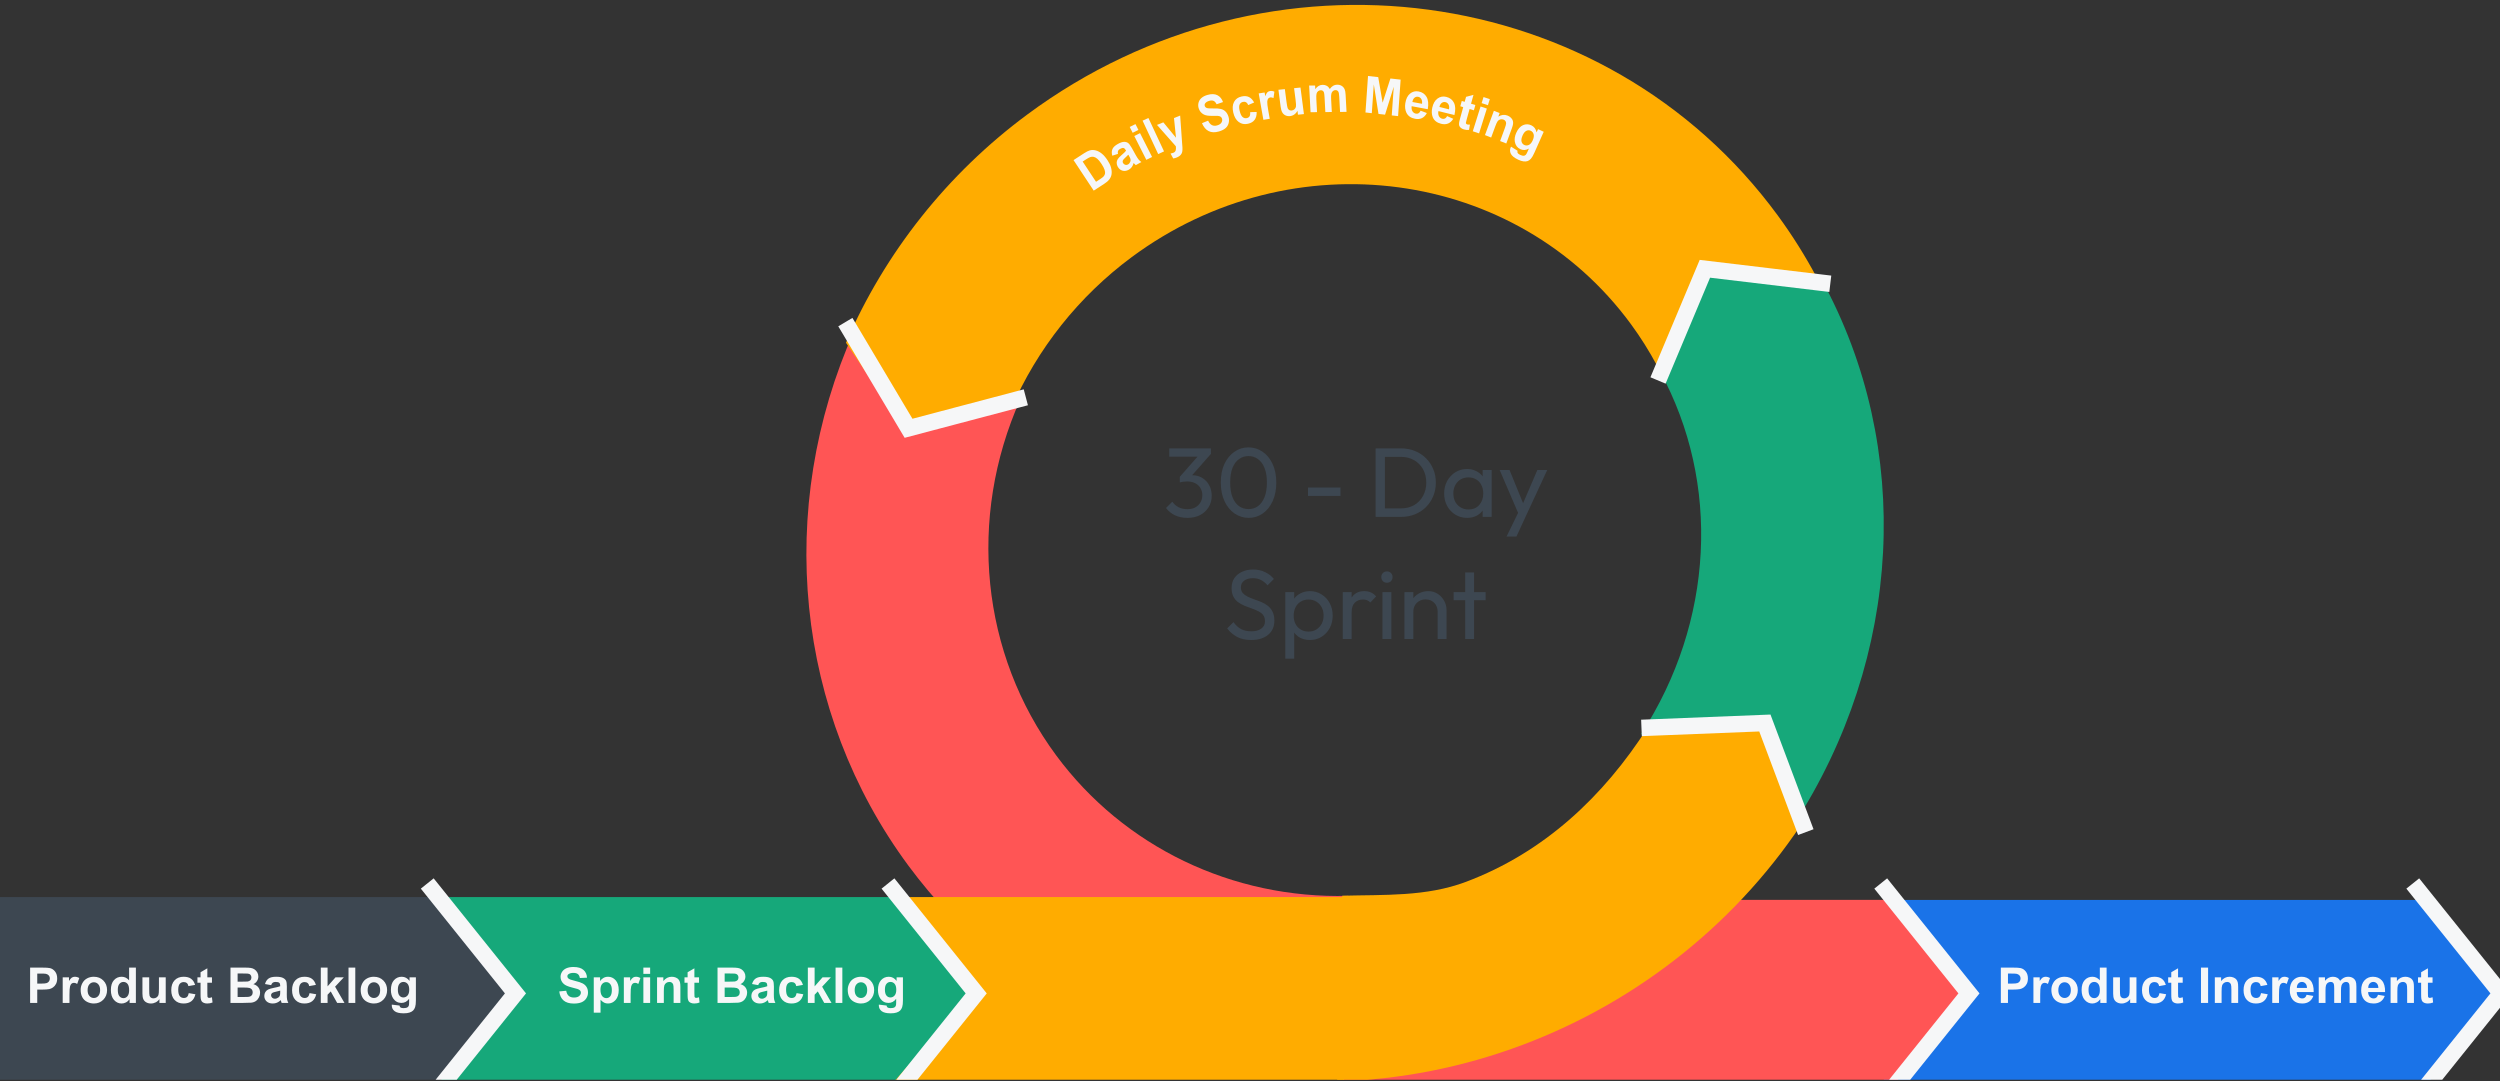 <svg xmlns="http://www.w3.org/2000/svg" width="696" height="301" viewBox="0 0 696 301" fill="none"><rect x="0" y="0" width="696" height="301" fill="#333333" stroke="none"/><g clip-path="url(#clip0_42_5547)"><g clip-path="url(#clip1_42_5547)"><path fill-rule="evenodd" clip-rule="evenodd" d="M237.837 92.035C215.673 141.677 221.422 198.456 252.924 241.03C281.184 279.223 326.568 301.059 375.004 299.768L375.277 249.408C343.057 250.267 312.867 235.742 294.069 210.336C273.115 182.016 269.291 144.247 284.034 111.225L237.837 92.035Z" fill="#FF5555"></path><path fill-rule="evenodd" clip-rule="evenodd" d="M676.521 250.533H524.458V300.742H676.521L696.25 275.637L676.521 250.533Z" fill="#1A73E8"></path><path fill-rule="evenodd" clip-rule="evenodd" d="M528.22 250.531H373.881V300.74H528.22L547.95 275.635L528.22 250.531Z" fill="#FF5555"></path><path d="M374.09 249.751H249.229V300.742H374.09V249.751Z" fill="#FFAC00"></path><path fill-rule="evenodd" clip-rule="evenodd" d="M249.238 249.751H122.905V300.742H249.238L271.792 275.247L249.238 249.751Z" fill="#16A87A"></path><path fill-rule="evenodd" clip-rule="evenodd" d="M122.128 249.751H-0.062V300.742H122.128L143.511 275.247L122.128 249.751Z" fill="#3D4751"></path><path d="M8.383 279.215V269.378H11.571C12.778 269.378 13.566 269.427 13.933 269.526C14.496 269.673 14.968 269.995 15.348 270.492C15.729 270.984 15.919 271.621 15.919 272.404C15.919 273.008 15.809 273.516 15.59 273.928C15.371 274.339 15.091 274.663 14.751 274.901C14.416 275.133 14.073 275.288 13.725 275.364C13.25 275.458 12.564 275.504 11.665 275.504H10.369V279.215H8.383ZM10.369 271.042V273.834H11.457C12.239 273.834 12.763 273.782 13.027 273.679C13.291 273.576 13.496 273.415 13.644 273.196C13.796 272.977 13.872 272.722 13.872 272.431C13.872 272.073 13.767 271.778 13.557 271.545C13.347 271.313 13.08 271.167 12.758 271.109C12.521 271.064 12.045 271.042 11.329 271.042H10.369ZM19.341 279.215H17.456V272.089H19.207V273.102C19.507 272.624 19.775 272.308 20.012 272.156C20.254 272.004 20.527 271.928 20.831 271.928C21.26 271.928 21.674 272.046 22.072 272.284L21.488 273.928C21.171 273.722 20.876 273.619 20.603 273.619C20.339 273.619 20.115 273.693 19.932 273.84C19.748 273.983 19.603 274.245 19.495 274.625C19.393 275.006 19.341 275.802 19.341 277.014V279.215ZM22.455 275.551C22.455 274.925 22.609 274.319 22.918 273.733C23.227 273.147 23.663 272.7 24.226 272.391C24.794 272.082 25.427 271.928 26.125 271.928C27.203 271.928 28.087 272.279 28.776 272.981C29.465 273.679 29.809 274.563 29.809 275.632C29.809 276.71 29.46 277.605 28.763 278.316C28.069 279.023 27.195 279.376 26.139 279.376C25.486 279.376 24.862 279.229 24.267 278.933C23.676 278.638 23.227 278.207 22.918 277.638C22.609 277.066 22.455 276.37 22.455 275.551ZM24.387 275.652C24.387 276.359 24.555 276.9 24.891 277.276C25.226 277.652 25.64 277.84 26.132 277.84C26.624 277.84 27.036 277.652 27.367 277.276C27.702 276.9 27.87 276.354 27.87 275.639C27.87 274.941 27.702 274.404 27.367 274.028C27.036 273.652 26.624 273.465 26.132 273.465C25.64 273.465 25.226 273.652 24.891 274.028C24.555 274.404 24.387 274.945 24.387 275.652ZM37.828 279.215H36.077V278.169C35.786 278.576 35.442 278.88 35.044 279.081C34.65 279.278 34.252 279.376 33.849 279.376C33.03 279.376 32.328 279.048 31.742 278.39C31.16 277.728 30.87 276.806 30.87 275.625C30.87 274.417 31.154 273.5 31.722 272.874C32.29 272.243 33.008 271.928 33.876 271.928C34.672 271.928 35.361 272.259 35.943 272.921V269.378H37.828V279.215ZM32.795 275.498C32.795 276.258 32.901 276.809 33.111 277.149C33.415 277.641 33.84 277.887 34.386 277.887C34.82 277.887 35.189 277.703 35.493 277.336C35.797 276.965 35.949 276.413 35.949 275.679C35.949 274.86 35.802 274.272 35.507 273.914C35.211 273.552 34.833 273.371 34.373 273.371C33.925 273.371 33.549 273.55 33.245 273.907C32.945 274.261 32.795 274.791 32.795 275.498ZM44.384 279.215V278.148C44.125 278.529 43.783 278.828 43.358 279.048C42.937 279.267 42.492 279.376 42.022 279.376C41.544 279.376 41.114 279.271 40.734 279.061C40.354 278.851 40.078 278.555 39.908 278.175C39.739 277.795 39.654 277.269 39.654 276.598V272.089H41.539V275.364C41.539 276.366 41.573 276.981 41.64 277.209C41.711 277.433 41.839 277.612 42.022 277.746C42.206 277.875 42.438 277.94 42.72 277.94C43.042 277.94 43.331 277.853 43.586 277.679C43.841 277.5 44.015 277.281 44.109 277.021C44.203 276.757 44.25 276.115 44.25 275.095V272.089H46.136V279.215H44.384ZM54.309 274.196L52.45 274.531C52.388 274.16 52.244 273.881 52.021 273.693C51.801 273.505 51.515 273.411 51.162 273.411C50.692 273.411 50.316 273.574 50.035 273.901C49.757 274.223 49.618 274.764 49.618 275.525C49.618 276.37 49.759 276.967 50.041 277.316C50.328 277.665 50.71 277.84 51.189 277.84C51.547 277.84 51.84 277.739 52.068 277.538C52.296 277.332 52.457 276.981 52.551 276.484L54.403 276.8C54.211 277.65 53.842 278.292 53.296 278.725C52.75 279.159 52.019 279.376 51.101 279.376C50.059 279.376 49.227 279.048 48.605 278.39C47.988 277.732 47.679 276.822 47.679 275.659C47.679 274.482 47.99 273.567 48.612 272.914C49.234 272.257 50.075 271.928 51.135 271.928C52.003 271.928 52.692 272.116 53.202 272.492C53.716 272.863 54.085 273.431 54.309 274.196ZM59.013 272.089V273.592H57.725V276.464C57.725 277.046 57.736 277.386 57.758 277.484C57.785 277.578 57.841 277.656 57.926 277.719C58.015 277.782 58.123 277.813 58.248 277.813C58.422 277.813 58.675 277.752 59.006 277.632L59.167 279.095C58.729 279.282 58.232 279.376 57.678 279.376C57.338 279.376 57.031 279.32 56.758 279.209C56.485 279.092 56.284 278.945 56.154 278.766C56.029 278.582 55.942 278.336 55.893 278.028C55.852 277.808 55.832 277.366 55.832 276.699V273.592H54.967V272.089H55.832V270.673L57.725 269.573V272.089H59.013ZM64.166 269.378H68.099C68.877 269.378 69.457 269.411 69.837 269.479C70.222 269.541 70.564 269.675 70.864 269.881C71.168 270.087 71.421 270.362 71.622 270.707C71.823 271.047 71.924 271.429 71.924 271.854C71.924 272.315 71.799 272.738 71.548 273.122C71.302 273.507 70.966 273.796 70.541 273.988C71.141 274.162 71.602 274.46 71.924 274.88C72.246 275.301 72.407 275.795 72.407 276.363C72.407 276.811 72.302 277.247 72.091 277.672C71.886 278.092 71.602 278.43 71.239 278.685C70.881 278.936 70.439 279.09 69.911 279.148C69.58 279.184 68.781 279.206 67.515 279.215H64.166V269.378ZM66.153 271.015V273.29H67.455C68.229 273.29 68.71 273.279 68.897 273.257C69.237 273.216 69.504 273.1 69.696 272.908C69.893 272.711 69.991 272.454 69.991 272.136C69.991 271.832 69.906 271.586 69.736 271.398C69.571 271.205 69.322 271.089 68.991 271.049C68.794 271.026 68.229 271.015 67.294 271.015H66.153ZM66.153 274.927V277.558H67.992C68.707 277.558 69.161 277.538 69.354 277.497C69.649 277.444 69.888 277.314 70.072 277.108C70.26 276.898 70.353 276.618 70.353 276.269C70.353 275.974 70.282 275.724 70.139 275.518C69.996 275.312 69.788 275.162 69.515 275.068C69.246 274.974 68.66 274.927 67.757 274.927H66.153ZM75.487 274.263L73.776 273.954C73.968 273.265 74.299 272.755 74.769 272.424C75.239 272.093 75.936 271.928 76.863 271.928C77.704 271.928 78.33 272.029 78.742 272.23C79.153 272.427 79.442 272.679 79.607 272.988C79.777 273.292 79.862 273.854 79.862 274.672L79.842 276.873C79.842 277.5 79.871 277.963 79.929 278.262C79.992 278.558 80.106 278.875 80.272 279.215H78.406C78.357 279.09 78.296 278.904 78.225 278.658C78.194 278.547 78.171 278.473 78.158 278.437C77.836 278.75 77.491 278.985 77.124 279.142C76.757 279.298 76.366 279.376 75.95 279.376C75.216 279.376 74.637 279.177 74.212 278.779C73.791 278.381 73.581 277.878 73.581 277.269C73.581 276.867 73.677 276.509 73.87 276.196C74.062 275.878 74.331 275.636 74.675 275.471C75.024 275.301 75.525 275.153 76.178 275.028C77.059 274.863 77.67 274.708 78.01 274.565V274.377C78.01 274.015 77.921 273.758 77.742 273.605C77.563 273.449 77.225 273.371 76.728 273.371C76.393 273.371 76.131 273.438 75.943 273.572C75.755 273.702 75.603 273.932 75.487 274.263ZM78.01 275.793C77.769 275.874 77.386 275.97 76.863 276.082C76.339 276.193 75.997 276.303 75.836 276.41C75.59 276.585 75.467 276.806 75.467 277.075C75.467 277.339 75.565 277.567 75.762 277.759C75.959 277.952 76.209 278.048 76.514 278.048C76.854 278.048 77.178 277.936 77.487 277.712C77.715 277.542 77.865 277.334 77.936 277.088C77.986 276.927 78.01 276.621 78.01 276.169V275.793ZM87.941 274.196L86.083 274.531C86.02 274.16 85.877 273.881 85.653 273.693C85.434 273.505 85.148 273.411 84.794 273.411C84.325 273.411 83.949 273.574 83.667 273.901C83.389 274.223 83.251 274.764 83.251 275.525C83.251 276.37 83.392 276.967 83.674 277.316C83.96 277.665 84.342 277.84 84.821 277.84C85.179 277.84 85.472 277.739 85.7 277.538C85.928 277.332 86.089 276.981 86.183 276.484L88.035 276.8C87.843 277.65 87.474 278.292 86.928 278.725C86.382 279.159 85.651 279.376 84.734 279.376C83.692 279.376 82.859 279.048 82.238 278.39C81.62 277.732 81.312 276.822 81.312 275.659C81.312 274.482 81.623 273.567 82.244 272.914C82.866 272.257 83.707 271.928 84.767 271.928C85.635 271.928 86.324 272.116 86.834 272.492C87.349 272.863 87.718 273.431 87.941 274.196ZM89.31 279.215V269.378H91.196V274.599L93.404 272.089H95.725L93.29 274.693L95.9 279.215H93.867L92.075 276.014L91.196 276.934V279.215H89.31ZM97.027 279.215V269.378H98.913V279.215H97.027ZM100.416 275.551C100.416 274.925 100.57 274.319 100.879 273.733C101.188 273.147 101.624 272.7 102.188 272.391C102.756 272.082 103.389 271.928 104.087 271.928C105.165 271.928 106.048 272.279 106.737 272.981C107.426 273.679 107.771 274.563 107.771 275.632C107.771 276.71 107.422 277.605 106.724 278.316C106.03 279.023 105.156 279.376 104.1 279.376C103.447 279.376 102.823 279.229 102.228 278.933C101.637 278.638 101.188 278.207 100.879 277.638C100.57 277.066 100.416 276.37 100.416 275.551ZM102.349 275.652C102.349 276.359 102.516 276.9 102.852 277.276C103.187 277.652 103.601 277.84 104.093 277.84C104.585 277.84 104.997 277.652 105.328 277.276C105.664 276.9 105.831 276.354 105.831 275.639C105.831 274.941 105.664 274.404 105.328 274.028C104.997 273.652 104.585 273.465 104.093 273.465C103.601 273.465 103.187 273.652 102.852 274.028C102.516 274.404 102.349 274.945 102.349 275.652ZM109.079 279.685L111.233 279.947C111.269 280.197 111.352 280.37 111.481 280.463C111.66 280.598 111.942 280.665 112.327 280.665C112.819 280.665 113.188 280.591 113.434 280.443C113.6 280.345 113.725 280.186 113.81 279.967C113.868 279.81 113.897 279.522 113.897 279.101V278.061C113.333 278.831 112.622 279.215 111.763 279.215C110.806 279.215 110.048 278.81 109.488 278.001C109.05 277.361 108.831 276.565 108.831 275.612C108.831 274.417 109.117 273.505 109.69 272.874C110.267 272.243 110.983 271.928 111.837 271.928C112.718 271.928 113.445 272.315 114.018 273.089V272.089H115.783V278.484C115.783 279.325 115.713 279.953 115.575 280.37C115.436 280.786 115.241 281.112 114.991 281.349C114.74 281.586 114.405 281.772 113.984 281.906C113.568 282.04 113.04 282.108 112.401 282.108C111.193 282.108 110.336 281.899 109.831 281.483C109.325 281.072 109.072 280.548 109.072 279.913C109.072 279.851 109.075 279.775 109.079 279.685ZM110.763 275.504C110.763 276.261 110.909 276.815 111.2 277.169C111.495 277.518 111.857 277.692 112.287 277.692C112.747 277.692 113.137 277.513 113.454 277.155C113.772 276.793 113.931 276.258 113.931 275.551C113.931 274.813 113.779 274.265 113.474 273.907C113.17 273.55 112.785 273.371 112.32 273.371C111.868 273.371 111.495 273.547 111.2 273.901C110.909 274.25 110.763 274.784 110.763 275.504Z" fill="#F6F7F8"></path><path d="M155.701 276.014L157.633 275.827C157.75 276.475 157.984 276.952 158.338 277.256C158.696 277.56 159.177 277.712 159.781 277.712C160.42 277.712 160.901 277.578 161.223 277.31C161.55 277.037 161.713 276.719 161.713 276.357C161.713 276.124 161.644 275.927 161.505 275.766C161.371 275.601 161.134 275.458 160.794 275.337C160.561 275.256 160.031 275.113 159.203 274.907C158.139 274.643 157.392 274.319 156.962 273.934C156.358 273.393 156.056 272.733 156.056 271.955C156.056 271.454 156.197 270.986 156.479 270.552C156.765 270.114 157.175 269.781 157.707 269.552C158.244 269.324 158.89 269.21 159.646 269.21C160.881 269.21 161.809 269.481 162.431 270.022C163.057 270.563 163.386 271.286 163.418 272.19L161.431 272.277C161.346 271.771 161.163 271.409 160.881 271.19C160.604 270.966 160.185 270.854 159.626 270.854C159.049 270.854 158.597 270.973 158.271 271.21C158.06 271.362 157.955 271.565 157.955 271.82C157.955 272.053 158.054 272.252 158.251 272.418C158.501 272.628 159.11 272.847 160.076 273.075C161.042 273.303 161.756 273.541 162.216 273.787C162.682 274.028 163.044 274.361 163.304 274.786C163.567 275.207 163.699 275.728 163.699 276.35C163.699 276.914 163.543 277.442 163.23 277.934C162.917 278.426 162.474 278.793 161.901 279.034C161.328 279.271 160.615 279.39 159.76 279.39C158.517 279.39 157.562 279.103 156.895 278.531C156.229 277.954 155.83 277.115 155.701 276.014ZM165.303 272.089H167.061V273.136C167.289 272.778 167.598 272.487 167.987 272.263C168.377 272.04 168.808 271.928 169.282 271.928C170.11 271.928 170.812 272.252 171.39 272.901C171.967 273.55 172.255 274.453 172.255 275.612C172.255 276.802 171.964 277.728 171.383 278.39C170.801 279.048 170.097 279.376 169.269 279.376C168.875 279.376 168.517 279.298 168.195 279.142C167.878 278.985 167.542 278.717 167.189 278.336V281.926H165.303V272.089ZM167.169 275.531C167.169 276.332 167.328 276.925 167.645 277.31C167.963 277.69 168.35 277.88 168.806 277.88C169.244 277.88 169.609 277.705 169.9 277.357C170.191 277.003 170.336 276.426 170.336 275.625C170.336 274.878 170.186 274.323 169.886 273.961C169.587 273.599 169.215 273.418 168.772 273.418C168.312 273.418 167.929 273.597 167.625 273.954C167.321 274.308 167.169 274.833 167.169 275.531ZM175.563 279.215H173.678V272.089H175.429V273.102C175.729 272.624 175.997 272.308 176.234 272.156C176.476 272.004 176.749 271.928 177.053 271.928C177.483 271.928 177.896 272.046 178.295 272.284L177.711 273.928C177.393 273.722 177.098 273.619 176.825 273.619C176.561 273.619 176.337 273.693 176.154 273.84C175.97 273.983 175.825 274.245 175.718 274.625C175.615 275.006 175.563 275.802 175.563 277.014V279.215ZM179.113 271.123V269.378H180.999V271.123H179.113ZM179.113 279.215V272.089H180.999V279.215H179.113ZM189.42 279.215H187.535V275.578C187.535 274.809 187.494 274.312 187.414 274.089C187.333 273.86 187.201 273.684 187.018 273.558C186.839 273.433 186.622 273.371 186.367 273.371C186.041 273.371 185.748 273.46 185.488 273.639C185.229 273.818 185.05 274.055 184.951 274.35C184.857 274.646 184.81 275.191 184.81 275.988V279.215H182.925V272.089H184.676V273.136C185.298 272.33 186.081 271.928 187.025 271.928C187.441 271.928 187.821 272.004 188.165 272.156C188.51 272.304 188.769 272.494 188.944 272.726C189.123 272.959 189.246 273.223 189.313 273.518C189.385 273.813 189.42 274.236 189.42 274.786V279.215ZM194.607 272.089V273.592H193.319V276.464C193.319 277.046 193.33 277.386 193.353 277.484C193.379 277.578 193.435 277.656 193.52 277.719C193.61 277.782 193.717 277.813 193.842 277.813C194.017 277.813 194.27 277.752 194.601 277.632L194.762 279.095C194.323 279.282 193.827 279.376 193.272 279.376C192.932 279.376 192.626 279.32 192.353 279.209C192.08 279.092 191.879 278.945 191.749 278.766C191.624 278.582 191.536 278.336 191.487 278.028C191.447 277.808 191.427 277.366 191.427 276.699V273.592H190.561V272.089H191.427V270.673L193.319 269.573V272.089H194.607ZM199.761 269.378H203.693C204.472 269.378 205.051 269.411 205.431 269.479C205.816 269.541 206.158 269.675 206.458 269.881C206.762 270.087 207.015 270.362 207.216 270.707C207.418 271.047 207.518 271.429 207.518 271.854C207.518 272.315 207.393 272.738 207.142 273.122C206.896 273.507 206.561 273.796 206.136 273.988C206.735 274.162 207.196 274.46 207.518 274.88C207.84 275.301 208.001 275.795 208.001 276.363C208.001 276.811 207.896 277.247 207.686 277.672C207.48 278.092 207.196 278.43 206.834 278.685C206.476 278.936 206.033 279.09 205.505 279.148C205.174 279.184 204.376 279.206 203.11 279.215H199.761V269.378ZM201.747 271.015V273.29H203.049C203.823 273.29 204.304 273.279 204.492 273.257C204.832 273.216 205.098 273.1 205.29 272.908C205.487 272.711 205.586 272.454 205.586 272.136C205.586 271.832 205.501 271.586 205.331 271.398C205.165 271.205 204.917 271.089 204.586 271.049C204.389 271.026 203.823 271.015 202.888 271.015H201.747ZM201.747 274.927V277.558H203.586C204.302 277.558 204.756 277.538 204.948 277.497C205.243 277.444 205.483 277.314 205.666 277.108C205.854 276.898 205.948 276.618 205.948 276.269C205.948 275.974 205.876 275.724 205.733 275.518C205.59 275.312 205.382 275.162 205.109 275.068C204.841 274.974 204.255 274.927 203.351 274.927H201.747ZM211.081 274.263L209.37 273.954C209.563 273.265 209.894 272.755 210.363 272.424C210.833 272.093 211.531 271.928 212.457 271.928C213.298 271.928 213.924 272.029 214.336 272.23C214.748 272.427 215.036 272.679 215.202 272.988C215.372 273.292 215.457 273.854 215.457 274.672L215.436 276.873C215.436 277.5 215.466 277.963 215.524 278.262C215.586 278.558 215.7 278.875 215.866 279.215H214C213.951 279.09 213.891 278.904 213.819 278.658C213.788 278.547 213.766 278.473 213.752 278.437C213.43 278.75 213.086 278.985 212.719 279.142C212.352 279.298 211.96 279.376 211.544 279.376C210.811 279.376 210.231 279.177 209.806 278.779C209.386 278.381 209.176 277.878 209.176 277.269C209.176 276.867 209.272 276.509 209.464 276.196C209.657 275.878 209.925 275.636 210.269 275.471C210.618 275.301 211.119 275.153 211.773 275.028C212.654 274.863 213.265 274.708 213.605 274.565V274.377C213.605 274.015 213.515 273.758 213.336 273.605C213.157 273.449 212.819 273.371 212.323 273.371C211.987 273.371 211.726 273.438 211.538 273.572C211.35 273.702 211.198 273.932 211.081 274.263ZM213.605 275.793C213.363 275.874 212.98 275.97 212.457 276.082C211.934 276.193 211.591 276.303 211.43 276.41C211.184 276.585 211.061 276.806 211.061 277.075C211.061 277.339 211.16 277.567 211.357 277.759C211.553 277.952 211.804 278.048 212.108 278.048C212.448 278.048 212.772 277.936 213.081 277.712C213.309 277.542 213.459 277.334 213.531 277.088C213.58 276.927 213.605 276.621 213.605 276.169V275.793ZM223.536 274.196L221.677 274.531C221.614 274.16 221.471 273.881 221.248 273.693C221.028 273.505 220.742 273.411 220.389 273.411C219.919 273.411 219.543 273.574 219.261 273.901C218.984 274.223 218.845 274.764 218.845 275.525C218.845 276.37 218.986 276.967 219.268 277.316C219.554 277.665 219.937 277.84 220.416 277.84C220.773 277.84 221.066 277.739 221.295 277.538C221.523 277.332 221.684 276.981 221.778 276.484L223.63 276.8C223.437 277.65 223.068 278.292 222.523 278.725C221.977 279.159 221.245 279.376 220.328 279.376C219.286 279.376 218.454 279.048 217.832 278.39C217.215 277.732 216.906 276.822 216.906 275.659C216.906 274.482 217.217 273.567 217.839 272.914C218.461 272.257 219.302 271.928 220.362 271.928C221.23 271.928 221.919 272.116 222.429 272.492C222.943 272.863 223.312 273.431 223.536 274.196ZM224.905 279.215V269.378H226.79V274.599L228.998 272.089H231.32L228.884 274.693L231.494 279.215H229.461L227.67 276.014L226.79 276.934V279.215H224.905ZM232.622 279.215V269.378H234.507V279.215H232.622ZM236.011 275.551C236.011 274.925 236.165 274.319 236.474 273.733C236.782 273.147 237.218 272.7 237.782 272.391C238.35 272.082 238.983 271.928 239.681 271.928C240.759 271.928 241.643 272.279 242.332 272.981C243.021 273.679 243.365 274.563 243.365 275.632C243.365 276.71 243.016 277.605 242.318 278.316C241.625 279.023 240.75 279.376 239.695 279.376C239.041 279.376 238.417 279.229 237.822 278.933C237.232 278.638 236.782 278.207 236.474 277.638C236.165 277.066 236.011 276.37 236.011 275.551ZM237.943 275.652C237.943 276.359 238.111 276.9 238.446 277.276C238.782 277.652 239.196 277.84 239.688 277.84C240.18 277.84 240.591 277.652 240.923 277.276C241.258 276.9 241.426 276.354 241.426 275.639C241.426 274.941 241.258 274.404 240.923 274.028C240.591 273.652 240.18 273.465 239.688 273.465C239.196 273.465 238.782 273.652 238.446 274.028C238.111 274.404 237.943 274.945 237.943 275.652ZM244.674 279.685L246.828 279.947C246.863 280.197 246.946 280.37 247.076 280.463C247.255 280.598 247.537 280.665 247.921 280.665C248.414 280.665 248.783 280.591 249.029 280.443C249.194 280.345 249.319 280.186 249.404 279.967C249.463 279.81 249.492 279.522 249.492 279.101V278.061C248.928 278.831 248.217 279.215 247.358 279.215C246.4 279.215 245.642 278.81 245.083 278.001C244.645 277.361 244.425 276.565 244.425 275.612C244.425 274.417 244.712 273.505 245.284 272.874C245.861 272.243 246.577 271.928 247.432 271.928C248.313 271.928 249.04 272.315 249.612 273.089V272.089H251.377V278.484C251.377 279.325 251.308 279.953 251.169 280.37C251.031 280.786 250.836 281.112 250.585 281.349C250.335 281.586 249.999 281.772 249.579 281.906C249.163 282.04 248.635 282.108 247.995 282.108C246.787 282.108 245.931 281.899 245.425 281.483C244.92 281.072 244.667 280.548 244.667 279.913C244.667 279.851 244.669 279.775 244.674 279.685ZM246.358 275.504C246.358 276.261 246.503 276.815 246.794 277.169C247.089 277.518 247.452 277.692 247.881 277.692C248.342 277.692 248.731 277.513 249.049 277.155C249.366 276.793 249.525 276.258 249.525 275.551C249.525 274.813 249.373 274.265 249.069 273.907C248.765 273.55 248.38 273.371 247.915 273.371C247.463 273.371 247.089 273.547 246.794 273.901C246.503 274.25 246.358 274.784 246.358 275.504Z" fill="#F6F7F8"></path><path d="M557.033 279.214V269.377H560.22C561.428 269.377 562.216 269.426 562.583 269.525C563.146 269.672 563.618 269.994 563.998 270.491C564.379 270.983 564.569 271.62 564.569 272.403C564.569 273.007 564.459 273.515 564.24 273.927C564.021 274.338 563.741 274.662 563.401 274.9C563.066 275.132 562.723 275.287 562.375 275.363C561.9 275.457 561.214 275.504 560.314 275.504H559.019V279.214H557.033ZM559.019 271.041V273.833H560.106C560.889 273.833 561.413 273.781 561.677 273.678C561.941 273.575 562.146 273.414 562.294 273.195C562.446 272.976 562.522 272.721 562.522 272.43C562.522 272.072 562.417 271.777 562.207 271.544C561.996 271.312 561.73 271.166 561.408 271.108C561.171 271.063 560.695 271.041 559.979 271.041H559.019ZM567.991 279.214H566.105V272.088H567.857V273.101C568.157 272.623 568.425 272.307 568.662 272.155C568.904 272.003 569.177 271.927 569.481 271.927C569.91 271.927 570.324 272.045 570.722 272.283L570.138 273.927C569.821 273.721 569.526 273.618 569.253 273.618C568.989 273.618 568.765 273.692 568.582 273.839C568.398 273.982 568.253 274.244 568.145 274.624C568.043 275.005 567.991 275.801 567.991 277.013V279.214ZM571.105 275.55C571.105 274.924 571.259 274.318 571.568 273.732C571.876 273.146 572.313 272.699 572.876 272.39C573.444 272.081 574.077 271.927 574.775 271.927C575.853 271.927 576.737 272.278 577.426 272.98C578.115 273.678 578.459 274.562 578.459 275.631C578.459 276.709 578.11 277.604 577.412 278.315C576.719 279.022 575.844 279.375 574.789 279.375C574.136 279.375 573.512 279.228 572.917 278.933C572.326 278.637 571.876 278.206 571.568 277.637C571.259 277.065 571.105 276.369 571.105 275.55ZM573.037 275.651C573.037 276.358 573.205 276.899 573.541 277.275C573.876 277.651 574.29 277.839 574.782 277.839C575.274 277.839 575.686 277.651 576.017 277.275C576.352 276.899 576.52 276.353 576.52 275.638C576.52 274.94 576.352 274.403 576.017 274.027C575.686 273.651 575.274 273.464 574.782 273.464C574.29 273.464 573.876 273.651 573.541 274.027C573.205 274.403 573.037 274.944 573.037 275.651ZM586.478 279.214H584.727V278.168C584.436 278.575 584.092 278.879 583.693 279.08C583.3 279.277 582.902 279.375 582.499 279.375C581.68 279.375 580.978 279.047 580.392 278.389C579.81 277.727 579.52 276.805 579.52 275.624C579.52 274.416 579.804 273.499 580.372 272.873C580.94 272.242 581.658 271.927 582.526 271.927C583.322 271.927 584.011 272.258 584.593 272.92V269.377H586.478V279.214ZM581.445 275.497C581.445 276.257 581.551 276.808 581.761 277.148C582.065 277.64 582.49 277.886 583.036 277.886C583.47 277.886 583.839 277.702 584.143 277.335C584.447 276.964 584.599 276.412 584.599 275.678C584.599 274.859 584.452 274.271 584.156 273.913C583.861 273.551 583.483 273.37 583.022 273.37C582.575 273.37 582.199 273.549 581.895 273.906C581.595 274.26 581.445 274.79 581.445 275.497ZM593.034 279.214V278.147C592.775 278.528 592.433 278.827 592.008 279.047C591.587 279.266 591.142 279.375 590.672 279.375C590.194 279.375 589.764 279.27 589.384 279.06C589.004 278.85 588.728 278.555 588.558 278.174C588.388 277.794 588.303 277.268 588.303 276.597V272.088H590.189V275.363C590.189 276.365 590.223 276.98 590.29 277.208C590.361 277.432 590.489 277.611 590.672 277.745C590.856 277.875 591.088 277.939 591.37 277.939C591.692 277.939 591.981 277.852 592.236 277.678C592.491 277.499 592.665 277.28 592.759 277.02C592.853 276.756 592.9 276.114 592.9 275.094V272.088H594.786V279.214H593.034ZM602.959 274.195L601.1 274.531C601.037 274.159 600.894 273.88 600.671 273.692C600.451 273.504 600.165 273.41 599.812 273.41C599.342 273.41 598.966 273.573 598.684 273.9C598.407 274.222 598.268 274.763 598.268 275.524C598.268 276.369 598.409 276.966 598.691 277.315C598.977 277.664 599.36 277.839 599.839 277.839C600.196 277.839 600.489 277.738 600.718 277.537C600.946 277.331 601.107 276.98 601.201 276.483L603.053 276.799C602.86 277.649 602.491 278.291 601.946 278.724C601.4 279.158 600.668 279.375 599.751 279.375C598.709 279.375 597.877 279.047 597.255 278.389C596.638 277.731 596.329 276.821 596.329 275.658C596.329 274.481 596.64 273.566 597.262 272.913C597.884 272.256 598.725 271.927 599.785 271.927C600.653 271.927 601.342 272.115 601.852 272.491C602.366 272.862 602.735 273.43 602.959 274.195ZM607.663 272.088V273.591H606.374V276.463C606.374 277.045 606.386 277.385 606.408 277.483C606.435 277.577 606.491 277.655 606.576 277.718C606.665 277.781 606.773 277.812 606.898 277.812C607.072 277.812 607.325 277.751 607.656 277.631L607.817 279.094C607.379 279.281 606.882 279.375 606.328 279.375C605.988 279.375 605.681 279.319 605.408 279.208C605.135 279.091 604.934 278.944 604.804 278.765C604.679 278.581 604.592 278.335 604.543 278.027C604.502 277.807 604.482 277.365 604.482 276.698V273.591H603.617V272.088H604.482V270.672L606.374 269.572V272.088H607.663ZM612.749 279.214V269.377H614.736V279.214H612.749ZM623.103 279.214H621.218V275.577C621.218 274.808 621.178 274.311 621.097 274.088C621.017 273.859 620.885 273.683 620.701 273.558C620.522 273.432 620.305 273.37 620.05 273.37C619.724 273.37 619.431 273.459 619.171 273.638C618.912 273.817 618.733 274.054 618.634 274.349C618.54 274.645 618.493 275.19 618.493 275.987V279.214H616.608V272.088H618.359V273.135C618.981 272.33 619.764 271.927 620.708 271.927C621.124 271.927 621.504 272.003 621.849 272.155C622.193 272.303 622.453 272.493 622.627 272.725C622.806 272.958 622.929 273.222 622.996 273.517C623.068 273.812 623.103 274.235 623.103 274.786V279.214ZM631.236 274.195L629.378 274.531C629.315 274.159 629.172 273.88 628.948 273.692C628.729 273.504 628.443 273.41 628.089 273.41C627.62 273.41 627.244 273.573 626.962 273.9C626.685 274.222 626.546 274.763 626.546 275.524C626.546 276.369 626.687 276.966 626.969 277.315C627.255 277.664 627.637 277.839 628.116 277.839C628.474 277.839 628.767 277.738 628.995 277.537C629.223 277.331 629.384 276.98 629.478 276.483L631.33 276.799C631.138 277.649 630.769 278.291 630.223 278.724C629.677 279.158 628.946 279.375 628.029 279.375C626.987 279.375 626.154 279.047 625.533 278.389C624.915 277.731 624.607 276.821 624.607 275.658C624.607 274.481 624.917 273.566 625.539 272.913C626.161 272.256 627.002 271.927 628.062 271.927C628.93 271.927 629.619 272.115 630.129 272.491C630.644 272.862 631.013 273.43 631.236 274.195ZM634.478 279.214H632.592V272.088H634.343V273.101C634.643 272.623 634.911 272.307 635.149 272.155C635.39 272.003 635.663 271.927 635.967 271.927C636.397 271.927 636.811 272.045 637.209 272.283L636.625 273.927C636.307 273.721 636.012 273.618 635.739 273.618C635.475 273.618 635.251 273.692 635.068 273.839C634.885 273.982 634.739 274.244 634.632 274.624C634.529 275.005 634.478 275.801 634.478 277.013V279.214ZM642.154 276.946L644.033 277.262C643.792 277.951 643.409 278.476 642.886 278.839C642.367 279.196 641.716 279.375 640.933 279.375C639.694 279.375 638.777 278.971 638.182 278.161C637.712 277.512 637.477 276.693 637.477 275.705C637.477 274.524 637.786 273.6 638.403 272.933C639.02 272.262 639.801 271.927 640.745 271.927C641.805 271.927 642.642 272.278 643.255 272.98C643.868 273.678 644.161 274.75 644.134 276.195H639.41C639.423 276.754 639.575 277.19 639.866 277.503C640.157 277.812 640.519 277.966 640.953 277.966C641.248 277.966 641.497 277.886 641.698 277.725C641.899 277.564 642.051 277.304 642.154 276.946ZM642.262 275.04C642.248 274.495 642.107 274.081 641.839 273.799C641.57 273.513 641.244 273.37 640.859 273.37C640.448 273.37 640.108 273.519 639.839 273.819C639.571 274.119 639.439 274.526 639.443 275.04H642.262ZM645.536 272.088H647.274V273.061C647.896 272.305 648.636 271.927 649.495 271.927C649.952 271.927 650.348 272.021 650.683 272.209C651.019 272.397 651.294 272.681 651.508 273.061C651.822 272.681 652.159 272.397 652.522 272.209C652.884 272.021 653.271 271.927 653.683 271.927C654.206 271.927 654.649 272.034 655.011 272.249C655.374 272.459 655.644 272.77 655.823 273.182C655.953 273.486 656.018 273.978 656.018 274.658V279.214H654.132V275.141C654.132 274.434 654.067 273.978 653.938 273.772C653.763 273.504 653.495 273.37 653.132 273.37C652.868 273.37 652.62 273.45 652.388 273.611C652.155 273.772 651.987 274.009 651.884 274.322C651.781 274.631 651.73 275.121 651.73 275.792V279.214H649.844V275.309C649.844 274.616 649.811 274.168 649.744 273.967C649.677 273.766 649.571 273.616 649.428 273.517C649.29 273.419 649.099 273.37 648.858 273.37C648.567 273.37 648.305 273.448 648.073 273.604C647.84 273.761 647.672 273.987 647.57 274.282C647.471 274.577 647.422 275.067 647.422 275.752V279.214H645.536V272.088ZM662.03 276.946L663.909 277.262C663.668 277.951 663.285 278.476 662.762 278.839C662.243 279.196 661.592 279.375 660.809 279.375C659.57 279.375 658.653 278.971 658.058 278.161C657.588 277.512 657.353 276.693 657.353 275.705C657.353 274.524 657.662 273.6 658.279 272.933C658.897 272.262 659.677 271.927 660.621 271.927C661.681 271.927 662.518 272.278 663.131 272.98C663.744 273.678 664.037 274.75 664.01 276.195H659.286C659.299 276.754 659.451 277.19 659.742 277.503C660.033 277.812 660.395 277.966 660.829 277.966C661.124 277.966 661.373 277.886 661.574 277.725C661.775 277.564 661.927 277.304 662.03 276.946ZM662.138 275.04C662.124 274.495 661.983 274.081 661.715 273.799C661.447 273.513 661.12 273.37 660.735 273.37C660.324 273.37 659.984 273.519 659.715 273.819C659.447 274.119 659.315 274.526 659.319 275.04H662.138ZM672.036 279.214H670.15V275.577C670.15 274.808 670.11 274.311 670.029 274.088C669.949 273.859 669.817 273.683 669.633 273.558C669.454 273.432 669.237 273.37 668.982 273.37C668.656 273.37 668.363 273.459 668.103 273.638C667.844 273.817 667.665 274.054 667.566 274.349C667.472 274.645 667.426 275.19 667.426 275.987V279.214H665.54V272.088H667.291V273.135C667.913 272.33 668.696 271.927 669.64 271.927C670.056 271.927 670.436 272.003 670.781 272.155C671.125 272.303 671.385 272.493 671.559 272.725C671.738 272.958 671.861 273.222 671.928 273.517C672 273.812 672.036 274.235 672.036 274.786V279.214ZM677.223 272.088V273.591H675.934V276.463C675.934 277.045 675.945 277.385 675.968 277.483C675.995 277.577 676.051 277.655 676.136 277.718C676.225 277.781 676.332 277.812 676.458 277.812C676.632 277.812 676.885 277.751 677.216 277.631L677.377 279.094C676.939 279.281 676.442 279.375 675.887 279.375C675.547 279.375 675.241 279.319 674.968 279.208C674.695 279.091 674.494 278.944 674.364 278.765C674.239 278.581 674.152 278.335 674.102 278.027C674.062 277.807 674.042 277.365 674.042 276.698V273.591H673.176V272.088H674.042V270.672L675.934 269.572V272.088H677.223Z" fill="#F6F7F8"></path><path fill-rule="evenodd" clip-rule="evenodd" d="M505.841 77.361C502.624 71.311 498.978 65.504 494.931 59.987C446.954 -5.423 353.315 -18.004 285.957 31.909C263.811 48.32 246.375 70.272 235.516 95.415L251.903 119.689L281.509 113.832C288.731 97.107 300.33 82.504 315.062 71.588C359.868 38.387 422.155 46.755 454.069 90.266C456.761 93.936 459.187 97.798 461.327 101.822L505.841 77.361Z" fill="#FFAC00"></path><path fill-rule="evenodd" clip-rule="evenodd" d="M507.192 77.935C532.738 124.722 529.727 182.821 499.329 229.676L456.909 204.328C477.129 173.161 479.131 134.513 462.139 103.392L476.369 75.534L507.192 77.935Z" fill="#16A87A"></path><path d="M123.443 301.556L143.507 276.562L120.378 247.75" stroke="#F6F7F8" stroke-width="4.581" stroke-miterlimit="2" stroke-linecap="square"></path><path d="M251.71 301.556L271.774 276.562L248.645 247.75" stroke="#F6F7F8" stroke-width="4.581" stroke-miterlimit="2" stroke-linecap="square"></path><path d="M528.093 301.556L548.158 276.562L525.028 247.75" stroke="#F6F7F8" stroke-width="4.581" stroke-miterlimit="2" stroke-linecap="square"></path><path d="M676.21 301.556L696.275 276.562L673.146 247.75" stroke="#F6F7F8" stroke-width="4.581" stroke-miterlimit="2" stroke-linecap="square"></path><path fill-rule="evenodd" clip-rule="evenodd" d="M503.201 226.904C484.603 255.997 456.614 278.581 423.917 290.878C407.269 297.14 389.785 300.588 372.255 301.066L373.668 249.369C385.329 249.051 397.022 249.68 408.096 245.515C429.846 237.335 446.427 221.766 458.798 202.414L492.779 202.04L503.201 226.904Z" fill="#FFAC00"></path><path d="M283.375 111.193L252.939 119.232L236.517 91.642" stroke="#F6F7F8" stroke-width="4.581" stroke-miterlimit="2" stroke-linecap="square"></path><path d="M462.477 103.809L474.639 74.83L507.28 78.728" stroke="#F6F7F8" stroke-width="4.581" stroke-miterlimit="2" stroke-linecap="square"></path><path d="M459.274 202.562L491.339 201.285L501.935 229.518" stroke="#F6F7F8" stroke-width="4.581" stroke-miterlimit="2" stroke-linecap="square"></path><path d="M298.872 44.574L301.779 42.685C302.434 42.259 302.97 41.989 303.385 41.873C303.944 41.72 304.512 41.724 305.09 41.884C305.667 42.045 306.221 42.342 306.753 42.776C307.283 43.205 307.811 43.818 308.337 44.614C308.799 45.314 309.117 45.97 309.29 46.581C309.502 47.327 309.552 48.011 309.439 48.631C309.355 49.1 309.132 49.568 308.77 50.035C308.498 50.383 308.069 50.748 307.481 51.13L304.489 53.075L298.872 44.574ZM301.413 44.979L305.133 50.609L306.32 49.837C306.764 49.549 307.067 49.313 307.228 49.131C307.44 48.894 307.575 48.638 307.634 48.362C307.696 48.084 307.655 47.721 307.513 47.272C307.367 46.82 307.077 46.265 306.643 45.608C306.209 44.95 305.822 44.481 305.482 44.199C305.142 43.917 304.81 43.74 304.487 43.669C304.163 43.597 303.83 43.623 303.486 43.747C303.229 43.837 302.776 44.093 302.127 44.514L301.413 44.979Z" fill="#F6F7F8"></path><path d="M311.24 42.839L309.658 43.35C309.466 42.638 309.48 42.023 309.702 41.507C309.923 40.99 310.42 40.518 311.19 40.091C311.891 39.702 312.464 39.504 312.909 39.497C313.353 39.485 313.722 39.58 314.018 39.783C314.315 39.98 314.673 40.449 315.092 41.19L316.202 43.192C316.523 43.759 316.784 44.164 316.986 44.409C317.189 44.647 317.446 44.882 317.758 45.114L316.205 45.975C316.1 45.884 315.955 45.744 315.769 45.554C315.686 45.467 315.63 45.411 315.6 45.385C315.492 45.817 315.326 46.188 315.1 46.499C314.875 46.81 314.589 47.062 314.243 47.254C313.632 47.593 313.048 47.68 312.49 47.516C311.937 47.35 311.504 46.991 311.193 46.44C310.987 46.076 310.883 45.708 310.883 45.335C310.881 44.959 310.981 44.616 311.183 44.308C311.386 43.993 311.728 43.628 312.207 43.213C312.856 42.656 313.286 42.235 313.496 41.948L313.399 41.778C313.214 41.45 313.008 41.258 312.781 41.203C312.552 41.144 312.231 41.229 311.817 41.459C311.538 41.613 311.354 41.795 311.267 42.003C311.177 42.207 311.168 42.486 311.24 42.839ZM314.124 43.06C313.964 43.244 313.695 43.508 313.316 43.85C312.938 44.193 312.709 44.45 312.63 44.622C312.514 44.894 312.525 45.151 312.663 45.394C312.798 45.633 312.997 45.794 313.259 45.877C313.521 45.96 313.779 45.932 314.032 45.791C314.315 45.634 314.528 45.383 314.671 45.038C314.773 44.779 314.792 44.522 314.725 44.266C314.684 44.097 314.548 43.809 314.316 43.4L314.124 43.06Z" fill="#F6F7F8"></path><path d="M315.33 36.967L314.51 35.344L316.115 34.548L316.935 36.17L315.33 36.967ZM319.133 44.494L315.784 37.866L317.389 37.069L320.738 43.697L319.133 44.494Z" fill="#F6F7F8"></path><path d="M322.437 42.891L318.09 33.593L319.717 32.847L324.065 42.145L322.437 42.891Z" fill="#F6F7F8"></path><path d="M322.106 34.776L323.872 34.064L327.398 38.343L326.836 32.867L328.555 32.174L329.087 39.688L329.189 41.046C329.21 41.507 329.197 41.87 329.151 42.136C329.109 42.4 329.028 42.631 328.909 42.831C328.795 43.033 328.628 43.221 328.406 43.397C328.189 43.57 327.922 43.72 327.607 43.847C327.288 43.976 326.96 44.066 326.623 44.116L325.884 42.751C326.167 42.702 326.413 42.635 326.621 42.551C327.007 42.396 327.241 42.155 327.322 41.83C327.405 41.509 327.416 41.137 327.354 40.713L322.106 34.776Z" fill="#F6F7F8"></path><path d="M334.629 34.297L336.331 33.594C336.636 34.213 336.996 34.628 337.411 34.838C337.83 35.048 338.314 35.072 338.864 34.911C339.447 34.741 339.843 34.479 340.054 34.124C340.268 33.764 340.319 33.403 340.208 33.04C340.137 32.807 340.013 32.628 339.838 32.504C339.665 32.374 339.405 32.294 339.059 32.263C338.822 32.244 338.296 32.242 337.479 32.256C336.429 32.275 335.649 32.149 335.14 31.878C334.425 31.497 333.947 30.916 333.709 30.137C333.555 29.635 333.54 29.129 333.664 28.62C333.79 28.104 334.06 27.662 334.475 27.292C334.894 26.92 335.448 26.634 336.136 26.433C337.26 26.105 338.188 26.128 338.92 26.505C339.656 26.881 340.177 27.517 340.483 28.413L338.701 29.029C338.469 28.546 338.191 28.231 337.867 28.087C337.546 27.937 337.131 27.936 336.622 28.085C336.096 28.238 335.721 28.477 335.496 28.802C335.352 29.01 335.318 29.242 335.396 29.497C335.468 29.73 335.618 29.903 335.848 30.017C336.141 30.16 336.762 30.218 337.712 30.189C338.661 30.161 339.384 30.208 339.879 30.332C340.376 30.45 340.808 30.688 341.175 31.044C341.544 31.395 341.824 31.882 342.014 32.505C342.187 33.069 342.206 33.639 342.072 34.216C341.938 34.792 341.647 35.277 341.2 35.671C340.751 36.061 340.138 36.37 339.36 36.597C338.228 36.928 337.271 36.895 336.488 36.499C335.704 36.099 335.085 35.364 334.629 34.297Z" fill="#F6F7F8"></path><path d="M349.149 28.534L347.505 29.251C347.358 28.885 347.159 28.628 346.907 28.482C346.659 28.334 346.371 28.296 346.043 28.367C345.607 28.462 345.298 28.704 345.114 29.094C344.934 29.478 344.934 30.058 345.115 30.834C345.317 31.697 345.59 32.277 345.934 32.577C346.283 32.875 346.679 32.976 347.123 32.879C347.455 32.807 347.703 32.645 347.867 32.394C348.029 32.138 348.095 31.748 348.064 31.222L349.857 31.171C349.881 32.077 349.691 32.806 349.289 33.358C348.886 33.911 348.259 34.279 347.408 34.464C346.442 34.674 345.592 34.506 344.858 33.961C344.129 33.414 343.626 32.548 343.348 31.362C343.068 30.162 343.138 29.166 343.56 28.374C343.98 27.578 344.681 27.074 345.665 26.86C346.47 26.685 347.153 26.738 347.716 27.019C348.282 27.294 348.759 27.799 349.149 28.534Z" fill="#F6F7F8"></path><path d="M353.494 33.074L351.725 33.354L350.424 26.009L352.068 25.749L352.253 26.793C352.447 26.255 352.641 25.89 352.836 25.698C353.035 25.506 353.277 25.387 353.563 25.342C353.966 25.278 354.376 25.339 354.793 25.524L354.545 27.305C354.209 27.14 353.913 27.078 353.657 27.119C353.41 27.158 353.213 27.267 353.068 27.447C352.922 27.621 352.833 27.913 352.802 28.32C352.775 28.728 352.872 29.556 353.093 30.806L353.494 33.074Z" fill="#F6F7F8"></path><path d="M361.353 31.93L361.21 30.823C361.016 31.242 360.732 31.586 360.359 31.854C359.99 32.122 359.583 32.279 359.138 32.324C358.685 32.37 358.264 32.303 357.876 32.121C357.488 31.94 357.188 31.66 356.976 31.282C356.764 30.904 356.613 30.367 356.523 29.671L355.918 24.995L357.703 24.814L358.142 28.209C358.277 29.248 358.391 29.883 358.485 30.113C358.583 30.338 358.728 30.512 358.92 30.633C359.111 30.75 359.34 30.795 359.607 30.768C359.912 30.737 360.173 30.618 360.391 30.413C360.609 30.203 360.744 29.959 360.798 29.68C360.852 29.398 360.81 28.727 360.673 27.67L360.27 24.552L362.056 24.371L363.012 31.761L361.353 31.93Z" fill="#F6F7F8"></path><path d="M364.463 23.819L366.123 23.803L366.177 24.817C366.729 24.024 367.415 23.623 368.236 23.616C368.672 23.611 369.055 23.706 369.386 23.898C369.717 24.091 369.996 24.384 370.222 24.778C370.5 24.379 370.807 24.081 371.143 23.882C371.478 23.683 371.843 23.581 372.236 23.578C372.736 23.573 373.165 23.681 373.523 23.901C373.881 24.117 374.157 24.438 374.351 24.865C374.491 25.18 374.581 25.692 374.619 26.4L374.873 31.144L373.071 31.161L372.844 26.92C372.805 26.184 372.718 25.71 372.582 25.497C372.401 25.219 372.137 25.082 371.791 25.085C371.538 25.087 371.306 25.173 371.092 25.343C370.879 25.513 370.732 25.761 370.651 26.088C370.57 26.411 370.548 26.921 370.586 27.62L370.777 31.183L368.975 31.2L368.758 27.134C368.719 26.412 368.662 25.946 368.587 25.737C368.511 25.528 368.403 25.373 368.26 25.272C368.122 25.171 367.938 25.121 367.707 25.123C367.43 25.126 367.184 25.21 366.97 25.375C366.757 25.54 366.609 25.777 366.527 26.085C366.45 26.394 366.43 26.904 366.468 27.617L366.661 31.222L364.86 31.239L364.463 23.819Z" fill="#F6F7F8"></path><path d="M380.146 31.314L380.856 21.154L383.697 21.471L384.919 28.591L387.09 21.85L389.938 22.167L389.228 32.327L387.464 32.13L388.023 24.133L385.598 31.922L383.77 31.718L382.469 23.513L381.91 31.51L380.146 31.314Z" fill="#F6F7F8"></path><path d="M395.494 30.815L397.231 31.468C396.895 32.126 396.45 32.593 395.896 32.87C395.348 33.142 394.702 33.209 393.958 33.07C392.78 32.851 391.971 32.277 391.531 31.348C391.184 30.605 391.088 29.731 391.241 28.725C391.424 27.523 391.86 26.638 392.55 26.069C393.24 25.496 394.034 25.292 394.931 25.459C395.939 25.647 396.68 26.152 397.154 26.975C397.628 27.793 397.741 28.935 397.492 30.401L393.002 29.565C392.928 30.136 393.005 30.607 393.233 30.977C393.462 31.342 393.782 31.564 394.195 31.64C394.475 31.692 394.724 31.654 394.94 31.526C395.156 31.398 395.341 31.161 395.494 30.815ZM395.891 28.895C395.963 28.337 395.893 27.892 395.681 27.557C395.47 27.219 395.182 27.015 394.817 26.947C394.425 26.875 394.079 26.967 393.778 27.224C393.476 27.482 393.288 27.872 393.212 28.397L395.891 28.895Z" fill="#F6F7F8"></path><path d="M402.879 32.32L404.581 33.077C404.203 33.709 403.728 34.145 403.155 34.385C402.588 34.62 401.936 34.646 401.198 34.462C400.03 34.171 399.254 33.551 398.87 32.601C398.569 31.842 398.526 30.968 398.742 29.98C399 28.799 399.493 27.948 400.22 27.426C400.948 26.9 401.757 26.748 402.647 26.97C403.646 27.219 404.358 27.767 404.782 28.613C405.207 29.455 405.25 30.595 404.909 32.034L400.457 30.924C400.347 31.486 400.395 31.958 400.601 32.34C400.808 32.717 401.116 32.956 401.524 33.058C401.803 33.127 402.054 33.105 402.279 32.992C402.504 32.878 402.704 32.654 402.879 32.32ZM403.396 30.44C403.503 29.891 403.46 29.444 403.269 29.099C403.078 28.75 402.802 28.53 402.439 28.439C402.051 28.343 401.698 28.413 401.38 28.649C401.062 28.886 400.848 29.262 400.74 29.778L403.396 30.44Z" fill="#F6F7F8"></path><path d="M410.739 29.237L410.331 30.713L409.127 30.354L408.348 33.173C408.19 33.745 408.109 34.081 408.103 34.184C408.102 34.284 408.133 34.376 408.196 34.462C408.262 34.548 408.354 34.609 408.471 34.644C408.634 34.692 408.887 34.703 409.229 34.677L408.983 36.158C408.522 36.221 408.032 36.174 407.514 36.02C407.196 35.925 406.925 35.785 406.7 35.599C406.477 35.409 406.329 35.208 406.256 34.996C406.189 34.781 406.174 34.515 406.212 34.198C406.234 33.972 406.335 33.531 406.516 32.877L407.359 29.826L406.55 29.585L406.958 28.109L407.767 28.351L408.151 26.96L410.218 26.407L409.535 28.878L410.739 29.237Z" fill="#F6F7F8"></path><path d="M412.486 28.709L413.017 27.019L414.765 27.605L414.234 29.295L412.486 28.709ZM410.023 36.547L412.192 29.645L413.94 30.231L411.772 37.133L410.023 36.547Z" fill="#F6F7F8"></path><path d="M419.352 39.947L417.629 39.268L418.894 35.818C419.162 35.088 419.298 34.602 419.302 34.361C419.308 34.116 419.249 33.901 419.125 33.716C419.005 33.532 418.829 33.395 418.596 33.303C418.297 33.186 417.998 33.165 417.699 33.241C417.399 33.318 417.153 33.478 416.961 33.723C416.772 33.969 416.539 34.47 416.262 35.225L415.139 38.287L413.416 37.608L415.895 30.848L417.496 31.479L417.132 32.472C417.98 31.932 418.836 31.832 419.699 32.171C420.079 32.321 420.4 32.53 420.662 32.798C420.925 33.063 421.096 33.336 421.175 33.62C421.257 33.905 421.278 34.2 421.236 34.504C421.199 34.81 421.085 35.224 420.893 35.745L419.352 39.947Z" fill="#F6F7F8"></path><path d="M420.674 40.832L422.493 41.978C422.423 42.222 422.427 42.415 422.504 42.556C422.609 42.754 422.834 42.934 423.178 43.096C423.618 43.303 423.978 43.39 424.258 43.358C424.447 43.338 424.624 43.245 424.789 43.08C424.905 42.961 425.049 42.708 425.221 42.323L425.646 41.37C424.827 41.838 424.034 41.891 423.266 41.53C422.41 41.128 421.898 40.438 421.728 39.46C421.598 38.69 421.727 37.868 422.116 36.994C422.604 35.899 423.233 35.183 424.003 34.846C424.776 34.511 425.545 34.522 426.309 34.882C427.097 35.252 427.589 35.913 427.785 36.863L428.193 35.946L429.771 36.689L427.159 42.55C426.815 43.321 426.497 43.868 426.203 44.191C425.909 44.514 425.601 44.731 425.28 44.843C424.959 44.955 424.584 44.984 424.153 44.931C423.726 44.879 423.227 44.718 422.655 44.449C421.575 43.941 420.894 43.39 420.612 42.796C420.328 42.207 420.315 41.621 420.575 41.038C420.601 40.981 420.634 40.912 420.674 40.832ZM423.888 37.709C423.579 38.401 423.483 38.971 423.598 39.417C423.72 39.861 423.972 40.173 424.356 40.354C424.768 40.548 425.189 40.548 425.62 40.353C426.052 40.154 426.412 39.731 426.701 39.083C427.002 38.407 427.09 37.841 426.965 37.385C426.839 36.929 426.568 36.603 426.152 36.407C425.748 36.217 425.342 36.222 424.933 36.422C424.531 36.62 424.182 37.048 423.888 37.709Z" fill="#F6F7F8"></path><path d="M330.578 144.175C329.332 144.175 328.195 143.946 327.169 143.488C326.161 143.012 325.309 142.325 324.613 141.427L326.372 139.668C326.794 140.309 327.371 140.822 328.104 141.207C328.837 141.573 329.652 141.757 330.55 141.757C331.393 141.757 332.117 141.601 332.721 141.289C333.344 140.959 333.83 140.501 334.178 139.915C334.545 139.329 334.728 138.651 334.728 137.881C334.728 137.093 334.545 136.415 334.178 135.847C333.83 135.261 333.335 134.812 332.694 134.5C332.053 134.189 331.292 134.033 330.413 134.033C330.083 134.033 329.753 134.06 329.423 134.115C329.093 134.152 328.773 134.216 328.461 134.308L329.561 132.824C329.909 132.659 330.284 132.53 330.687 132.439C331.091 132.347 331.494 132.301 331.897 132.301C332.923 132.301 333.839 132.54 334.645 133.016C335.47 133.492 336.12 134.161 336.597 135.022C337.092 135.884 337.339 136.882 337.339 138.018C337.339 139.228 337.046 140.3 336.459 141.234C335.891 142.15 335.104 142.874 334.096 143.406C333.088 143.919 331.915 144.175 330.578 144.175ZM328.461 134.308V132.741L334.041 126.392L337.119 126.364L331.375 132.879L328.461 134.308ZM325.52 127.134V124.825H337.119V126.364L334.865 127.134H325.52ZM347.649 144.175C346.219 144.175 344.909 143.772 343.718 142.966C342.545 142.16 341.611 141.024 340.915 139.558C340.218 138.073 339.87 136.333 339.87 134.335C339.87 132.338 340.209 130.606 340.887 129.141C341.583 127.675 342.518 126.548 343.691 125.76C344.863 124.954 346.155 124.55 347.566 124.55C349.014 124.55 350.324 124.954 351.497 125.76C352.669 126.548 353.595 127.675 354.273 129.141C354.969 130.606 355.317 132.347 355.317 134.363C355.317 136.36 354.969 138.101 354.273 139.585C353.595 141.051 352.669 142.187 351.497 142.993C350.342 143.781 349.059 144.175 347.649 144.175ZM347.594 141.729C348.601 141.729 349.481 141.454 350.232 140.904C351.002 140.336 351.607 139.503 352.046 138.403C352.486 137.304 352.706 135.948 352.706 134.335C352.706 132.723 352.486 131.376 352.046 130.295C351.607 129.196 351.002 128.371 350.232 127.821C349.463 127.253 348.574 126.969 347.566 126.969C346.577 126.969 345.697 127.253 344.927 127.821C344.158 128.371 343.553 129.196 343.113 130.295C342.692 131.376 342.481 132.723 342.481 134.335C342.481 135.948 342.692 137.304 343.113 138.403C343.553 139.503 344.158 140.336 344.927 140.904C345.697 141.454 346.586 141.729 347.594 141.729ZM364.147 138.073V135.737H373.19V138.073H364.147ZM384.677 143.9V141.537H389.982C391.393 141.537 392.63 141.234 393.693 140.63C394.756 140.007 395.58 139.155 396.167 138.073C396.771 136.992 397.074 135.746 397.074 134.335C397.074 132.943 396.771 131.706 396.167 130.625C395.562 129.544 394.728 128.701 393.665 128.096C392.603 127.491 391.375 127.189 389.982 127.189H384.705V124.825H390.037C391.43 124.825 392.712 125.063 393.885 125.54C395.076 126.016 396.102 126.685 396.964 127.546C397.843 128.408 398.521 129.415 398.998 130.57C399.492 131.724 399.74 132.989 399.74 134.363C399.74 135.719 399.492 136.983 398.998 138.156C398.521 139.31 397.852 140.318 396.991 141.179C396.13 142.041 395.104 142.709 393.913 143.186C392.74 143.662 391.466 143.9 390.092 143.9H384.677ZM382.973 143.9V124.825H385.557V143.9H382.973ZM408.432 144.175C407.241 144.175 406.159 143.882 405.188 143.296C404.217 142.691 403.448 141.876 402.879 140.849C402.33 139.823 402.055 138.669 402.055 137.386C402.055 136.104 402.33 134.949 402.879 133.923C403.448 132.897 404.208 132.082 405.161 131.477C406.132 130.872 407.222 130.57 408.432 130.57C409.421 130.57 410.301 130.781 411.07 131.202C411.858 131.605 412.49 132.173 412.967 132.906C413.443 133.621 413.709 134.454 413.764 135.407V139.338C413.709 140.272 413.443 141.106 412.967 141.839C412.509 142.572 411.886 143.149 411.098 143.571C410.328 143.974 409.439 144.175 408.432 144.175ZM408.844 141.839C410.072 141.839 411.061 141.427 411.812 140.602C412.564 139.759 412.939 138.687 412.939 137.386C412.939 136.488 412.765 135.71 412.417 135.05C412.087 134.372 411.611 133.85 410.988 133.483C410.365 133.098 409.641 132.906 408.816 132.906C407.992 132.906 407.259 133.098 406.618 133.483C405.995 133.868 405.5 134.399 405.133 135.077C404.785 135.737 404.611 136.498 404.611 137.359C404.611 138.238 404.785 139.017 405.133 139.695C405.5 140.355 406.004 140.877 406.645 141.262C407.286 141.647 408.019 141.839 408.844 141.839ZM412.774 143.9V140.382L413.242 137.194L412.774 134.033V130.845H415.276V143.9H412.774ZM423.165 144.01L417.503 130.845H420.251L424.457 141.152H423.577L428.002 130.845H430.751L424.649 144.01H423.165ZM419.427 149.37L423.275 141.482L424.649 144.01L422.175 149.37H419.427ZM348.324 178.175C346.822 178.175 345.539 177.9 344.476 177.351C343.414 176.801 342.47 176.004 341.645 174.959L343.404 173.2C344.009 174.043 344.705 174.685 345.493 175.124C346.281 175.546 347.252 175.757 348.407 175.757C349.543 175.757 350.45 175.509 351.128 175.014C351.824 174.52 352.172 173.842 352.172 172.98C352.172 172.266 352.008 171.689 351.678 171.249C351.348 170.809 350.899 170.452 350.331 170.177C349.781 169.884 349.176 169.627 348.517 169.407C347.857 169.169 347.198 168.922 346.538 168.665C345.878 168.39 345.273 168.06 344.724 167.676C344.174 167.273 343.725 166.75 343.377 166.109C343.047 165.468 342.882 164.661 342.882 163.69C342.882 162.609 343.139 161.693 343.652 160.942C344.183 160.172 344.898 159.586 345.796 159.183C346.712 158.761 347.738 158.55 348.874 158.55C350.12 158.55 351.238 158.798 352.227 159.293C353.217 159.769 354.023 160.401 354.646 161.189L352.887 162.948C352.319 162.288 351.705 161.794 351.046 161.464C350.404 161.134 349.662 160.969 348.819 160.969C347.793 160.969 346.978 161.198 346.373 161.656C345.768 162.096 345.466 162.719 345.466 163.525C345.466 164.167 345.631 164.689 345.961 165.092C346.309 165.477 346.758 165.807 347.307 166.082C347.857 166.356 348.462 166.613 349.122 166.851C349.799 167.071 350.468 167.318 351.128 167.593C351.788 167.868 352.392 168.216 352.942 168.638C353.492 169.059 353.932 169.609 354.261 170.287C354.609 170.946 354.784 171.78 354.784 172.788C354.784 174.474 354.197 175.793 353.024 176.746C351.87 177.699 350.303 178.175 348.324 178.175ZM364.697 178.175C363.708 178.175 362.81 177.974 362.004 177.571C361.216 177.149 360.584 176.572 360.107 175.839C359.631 175.106 359.365 174.272 359.31 173.338V169.407C359.365 168.454 359.631 167.621 360.107 166.906C360.602 166.173 361.243 165.605 362.031 165.202C362.837 164.781 363.726 164.57 364.697 164.57C365.888 164.57 366.96 164.872 367.913 165.477C368.884 166.082 369.645 166.897 370.195 167.923C370.744 168.949 371.019 170.104 371.019 171.386C371.019 172.669 370.744 173.823 370.195 174.849C369.645 175.876 368.884 176.691 367.913 177.296C366.96 177.882 365.888 178.175 364.697 178.175ZM357.826 183.37V164.845H360.3V168.28L359.832 171.441L360.3 174.63V183.37H357.826ZM364.285 175.839C365.11 175.839 365.833 175.647 366.456 175.262C367.079 174.877 367.574 174.355 367.941 173.695C368.307 173.017 368.49 172.238 368.49 171.359C368.49 170.498 368.307 169.728 367.941 169.05C367.574 168.372 367.079 167.85 366.456 167.483C365.833 167.098 365.119 166.906 364.313 166.906C363.488 166.906 362.764 167.098 362.141 167.483C361.518 167.85 361.033 168.372 360.684 169.05C360.336 169.728 360.162 170.507 360.162 171.386C360.162 172.247 360.327 173.017 360.657 173.695C361.005 174.355 361.491 174.877 362.114 175.262C362.755 175.647 363.479 175.839 364.285 175.839ZM373.823 177.9V164.845H376.297V177.9H373.823ZM376.297 170.452L375.363 170.039C375.363 168.372 375.747 167.044 376.517 166.054C377.287 165.065 378.395 164.57 379.843 164.57C380.503 164.57 381.098 164.689 381.629 164.927C382.161 165.147 382.656 165.523 383.114 166.054L381.492 167.731C381.217 167.437 380.915 167.227 380.585 167.098C380.255 166.97 379.87 166.906 379.431 166.906C378.514 166.906 377.763 167.199 377.177 167.786C376.59 168.372 376.297 169.261 376.297 170.452ZM384.883 177.9V164.845H387.357V177.9H384.883ZM386.12 162.233C385.662 162.233 385.286 162.087 384.993 161.794C384.7 161.482 384.553 161.097 384.553 160.639C384.553 160.2 384.7 159.833 384.993 159.54C385.286 159.228 385.662 159.073 386.12 159.073C386.578 159.073 386.953 159.228 387.247 159.54C387.54 159.833 387.686 160.2 387.686 160.639C387.686 161.097 387.54 161.482 387.247 161.794C386.953 162.087 386.578 162.233 386.12 162.233ZM400.237 177.9V170.287C400.237 169.297 399.926 168.482 399.303 167.841C398.68 167.199 397.874 166.879 396.884 166.879C396.224 166.879 395.638 167.025 395.125 167.318C394.612 167.612 394.209 168.015 393.916 168.528C393.622 169.041 393.476 169.627 393.476 170.287L392.459 169.71C392.459 168.72 392.679 167.841 393.118 167.071C393.558 166.301 394.172 165.697 394.96 165.257C395.748 164.799 396.637 164.57 397.626 164.57C398.616 164.57 399.486 164.817 400.237 165.312C401.007 165.807 401.612 166.457 402.051 167.263C402.491 168.051 402.711 168.894 402.711 169.792V177.9H400.237ZM391.002 177.9V164.845H393.476V177.9H391.002ZM407.906 177.9V159.375H410.379V177.9H407.906ZM404.69 167.098V164.845H413.595V167.098H404.69Z" fill="#3D4751"></path></g></g><defs><clipPath id="clip0_42_5547"><rect width="696" height="300.294" fill="white" transform="translate(0 0.302)"></rect></clipPath><clipPath id="clip1_42_5547"><rect width="696.337" height="425.477" fill="white" transform="translate(0 0.302)"></rect></clipPath></defs></svg>